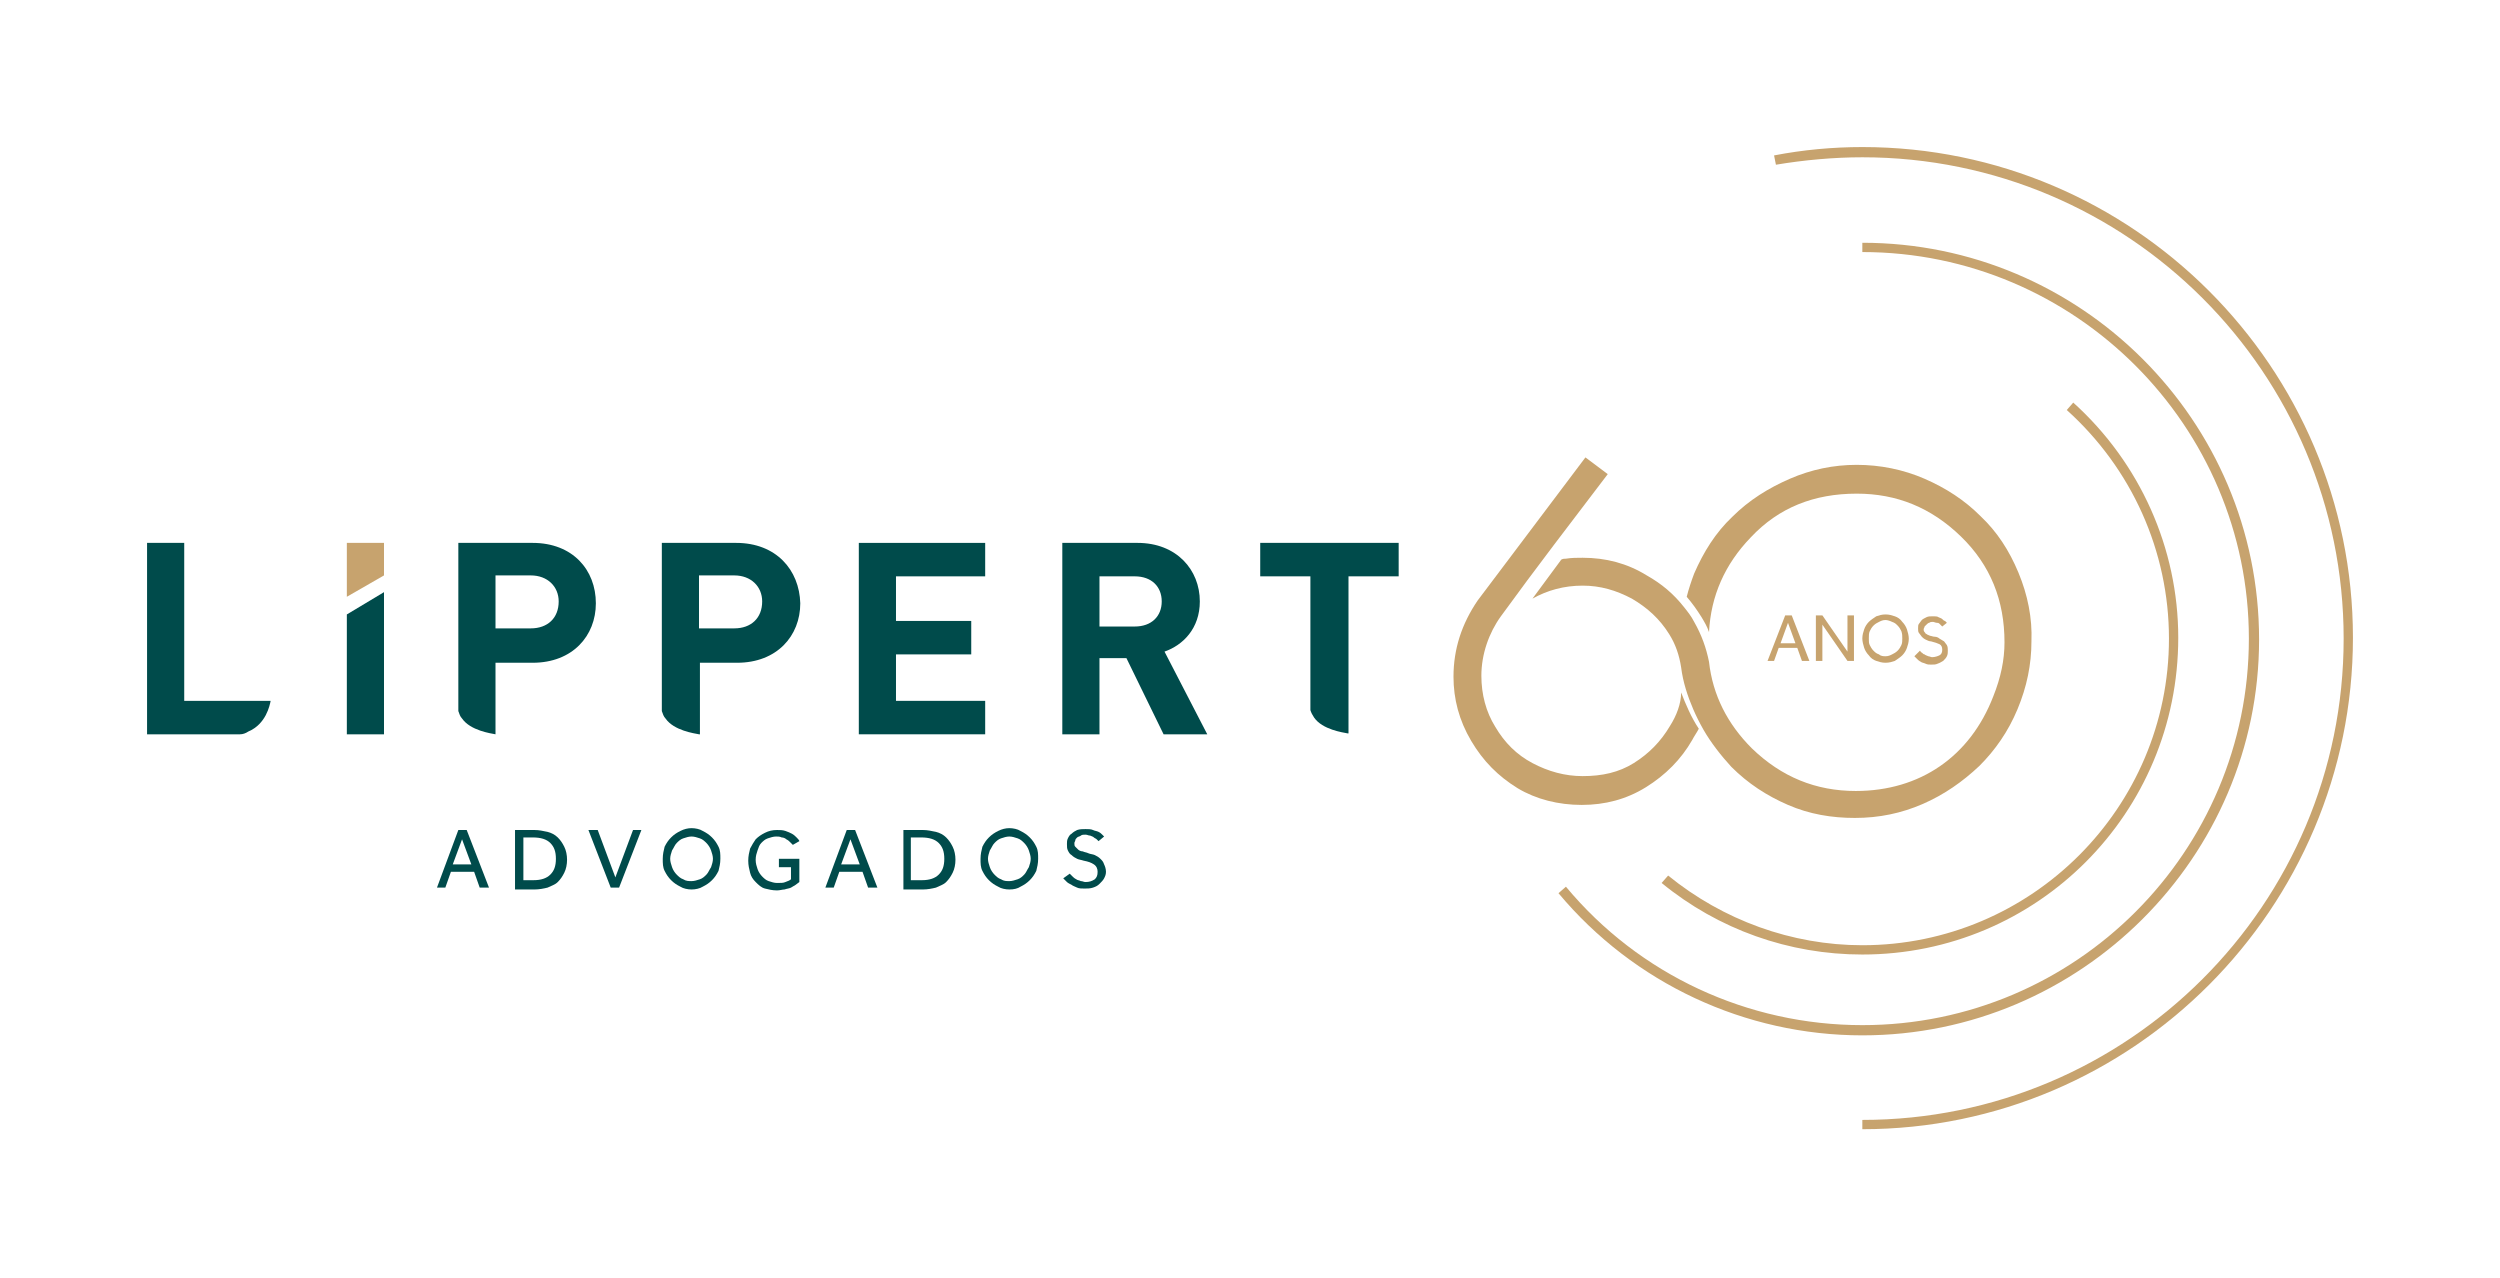 <svg width="272" height="139" viewBox="0 0 272 139" fill="none" xmlns="http://www.w3.org/2000/svg">
<path d="M202.622 122.858V121.847C231.535 121.847 254.989 98.393 254.989 69.479C254.989 40.566 231.535 17.112 202.622 17.112C199.488 17.112 196.253 17.415 193.22 17.921L193.018 16.91C196.152 16.303 199.387 16 202.622 16C232.04 16 256 39.96 256 69.378C256 98.797 232.04 122.858 202.622 122.858Z" fill="#C7A36E"/>
<path d="M202.622 112.647C189.884 112.647 177.752 106.986 169.564 97.18L170.372 96.472C178.359 106.076 190.187 111.535 202.622 111.535C225.874 111.535 244.677 92.63 244.677 69.479C244.677 46.329 225.773 27.424 202.622 27.424V26.413C226.379 26.413 245.789 45.722 245.789 69.581C245.789 93.237 226.379 112.647 202.622 112.647Z" fill="#C7A36E"/>
<path d="M202.622 103.852C194.635 103.852 186.952 101.122 180.785 96.067L181.493 95.259C187.457 100.111 194.939 102.841 202.622 102.841C221.021 102.841 235.983 87.879 235.983 69.479C235.983 59.976 231.939 50.979 224.863 44.61L225.57 43.801C232.849 50.372 236.994 59.673 236.994 69.378C236.994 88.485 221.628 103.852 202.622 103.852Z" fill="#C7A36E"/>
<path fill-rule="evenodd" clip-rule="evenodd" d="M181.695 78.982C180.684 80.701 179.37 82.015 177.752 83.026C176.135 84.037 174.315 84.441 172.192 84.441C170.271 84.441 168.452 83.936 166.733 83.026C165.014 82.116 163.7 80.802 162.689 79.083C161.678 77.466 161.173 75.545 161.173 73.523C161.173 71.198 161.981 68.873 163.296 67.053C167.036 61.897 171.08 56.64 174.922 51.586L172.495 49.766L160.768 65.335C159.05 67.862 158.14 70.591 158.14 73.624C158.14 76.05 158.746 78.376 160.061 80.6C161.375 82.824 162.992 84.441 165.115 85.756C167.137 86.969 169.564 87.575 172.091 87.575C174.618 87.575 176.944 86.969 179.067 85.655C181.19 84.34 182.908 82.622 184.121 80.499C184.324 80.094 184.627 79.69 184.829 79.286C184.02 78.072 183.414 76.657 182.908 75.343C182.908 76.556 182.403 77.87 181.695 78.982Z" fill="#C7A36E"/>
<path fill-rule="evenodd" clip-rule="evenodd" d="M219.606 62.302C218.595 59.875 217.281 57.853 215.461 56.135C213.742 54.416 211.72 53.102 209.395 52.091C207.07 51.08 204.543 50.575 202.015 50.575C199.488 50.575 197.062 51.08 194.736 52.091C192.411 53.102 190.288 54.416 188.468 56.236C186.649 57.955 185.334 60.078 184.324 62.403C184.02 63.212 183.717 64.121 183.515 64.93C184.121 65.638 184.627 66.345 185.132 67.154C185.436 67.66 185.739 68.165 185.941 68.772C186.143 64.829 187.66 61.392 190.49 58.46C193.523 55.225 197.365 53.709 202.015 53.709C206.362 53.709 210.103 55.225 213.338 58.359C216.573 61.493 218.089 65.335 218.089 69.884C218.089 71.805 217.685 73.725 216.876 75.747C214.349 82.318 208.89 86.059 201.914 86.059C197.567 86.059 193.826 84.543 190.591 81.409C187.963 78.78 186.345 75.646 185.941 72.007C185.638 70.49 185.132 69.075 184.324 67.66C184.02 67.053 183.616 66.548 183.211 66.042C182.099 64.627 180.785 63.515 179.168 62.605C177.045 61.291 174.719 60.684 172.192 60.684C171.586 60.684 170.979 60.684 170.372 60.785C170.17 60.785 170.069 60.785 169.867 60.886L166.733 65.132C168.35 64.222 170.17 63.717 172.192 63.717C174.113 63.717 175.832 64.222 177.55 65.132C179.269 66.143 180.583 67.356 181.594 68.974C182.302 70.086 182.706 71.299 182.908 72.613C183.11 74.231 183.616 75.747 184.222 77.163C184.526 77.87 184.93 78.679 185.334 79.387C186.143 80.802 187.255 82.217 188.367 83.43C190.187 85.25 192.209 86.564 194.534 87.575C196.859 88.586 199.286 88.991 201.813 88.991C204.441 88.991 206.868 88.485 209.193 87.474C211.518 86.463 213.54 85.048 215.36 83.329C217.078 81.611 218.494 79.589 219.505 77.163C220.516 74.736 221.021 72.31 221.021 69.783C221.122 67.255 220.617 64.728 219.606 62.302Z" fill="#C7A36E"/>
<path d="M194.231 66.952H194.939L196.859 71.906H196.051L195.545 70.49H193.523L193.018 71.906H192.31L194.231 66.952ZM195.343 69.985L194.534 67.761L193.725 69.985H195.343Z" fill="#C7A36E"/>
<path d="M197.567 66.952H198.275L201.004 70.895V66.952H201.712V71.906H201.004L198.275 67.963V71.906H197.567V66.952Z" fill="#C7A36E"/>
<path d="M205.149 72.108C204.745 72.108 204.441 72.007 204.138 71.906C203.835 71.805 203.532 71.602 203.329 71.299C203.127 71.097 202.925 70.794 202.824 70.49C202.723 70.187 202.622 69.783 202.622 69.479C202.622 69.075 202.723 68.772 202.824 68.468C202.925 68.165 203.127 67.862 203.329 67.66C203.532 67.457 203.835 67.255 204.138 67.053C204.441 66.952 204.745 66.851 205.149 66.851C205.554 66.851 205.857 66.952 206.16 67.053C206.463 67.154 206.767 67.356 206.969 67.66C207.171 67.862 207.373 68.165 207.474 68.468C207.575 68.772 207.677 69.176 207.677 69.479C207.677 69.884 207.575 70.187 207.474 70.49C207.373 70.794 207.171 71.097 206.969 71.299C206.767 71.501 206.463 71.703 206.16 71.906C205.857 72.007 205.554 72.108 205.149 72.108ZM205.149 71.4C205.452 71.4 205.655 71.299 205.857 71.198C206.059 71.097 206.261 70.996 206.463 70.794C206.666 70.591 206.767 70.389 206.868 70.187C206.969 69.985 206.969 69.681 206.969 69.479C206.969 69.176 206.969 68.974 206.868 68.671C206.767 68.468 206.666 68.266 206.463 68.064C206.261 67.862 206.16 67.761 205.857 67.66C205.655 67.558 205.351 67.457 205.149 67.457C204.846 67.457 204.644 67.558 204.441 67.66C204.239 67.761 204.037 67.862 203.835 68.064C203.633 68.266 203.532 68.468 203.43 68.671C203.329 68.873 203.329 69.176 203.329 69.479C203.329 69.783 203.329 69.985 203.43 70.187C203.532 70.389 203.633 70.591 203.835 70.794C204.037 70.996 204.138 71.097 204.441 71.198C204.644 71.4 204.947 71.4 205.149 71.4Z" fill="#C7A36E"/>
<path d="M208.89 70.794C208.991 70.895 208.991 70.996 209.092 70.996C209.193 71.097 209.294 71.198 209.395 71.198C209.496 71.299 209.597 71.299 209.8 71.4C209.901 71.4 210.103 71.501 210.204 71.501C210.507 71.501 210.81 71.4 211.013 71.299C211.215 71.198 211.316 70.996 211.316 70.692C211.316 70.389 211.215 70.187 211.013 70.086C210.81 69.985 210.507 69.884 210.103 69.783C209.901 69.783 209.698 69.681 209.496 69.58C209.294 69.479 209.193 69.378 209.092 69.277C208.991 69.176 208.89 68.974 208.789 68.873C208.687 68.772 208.687 68.57 208.687 68.367C208.687 68.165 208.687 67.963 208.789 67.862C208.89 67.761 208.991 67.558 209.092 67.457C209.193 67.356 209.395 67.255 209.597 67.154C209.8 67.053 210.002 67.053 210.305 67.053C210.507 67.053 210.81 67.053 210.912 67.154C211.114 67.255 211.215 67.255 211.316 67.356C211.417 67.457 211.518 67.558 211.619 67.558C211.72 67.66 211.72 67.66 211.821 67.761L211.316 68.165L211.215 68.064C211.114 67.963 211.114 67.963 211.013 67.862C210.912 67.761 210.81 67.761 210.709 67.761C210.608 67.761 210.406 67.66 210.305 67.66C210.204 67.66 210.002 67.66 209.901 67.761C209.8 67.761 209.698 67.862 209.597 67.963C209.496 68.064 209.496 68.064 209.395 68.165C209.395 68.266 209.294 68.367 209.294 68.468C209.294 68.57 209.294 68.671 209.395 68.772C209.496 68.873 209.496 68.974 209.597 68.974C209.698 69.075 209.8 69.075 210.002 69.176C210.103 69.176 210.305 69.277 210.507 69.277C210.709 69.277 210.912 69.378 211.013 69.479C211.215 69.58 211.316 69.681 211.518 69.783C211.619 69.884 211.72 70.086 211.821 70.187C211.923 70.389 211.923 70.591 211.923 70.794C211.923 70.996 211.923 71.198 211.821 71.4C211.72 71.602 211.619 71.703 211.417 71.906C211.215 72.007 211.114 72.108 210.81 72.209C210.608 72.31 210.406 72.31 210.103 72.31C209.901 72.31 209.698 72.31 209.496 72.209C209.294 72.108 209.092 72.108 208.991 72.007C208.789 71.906 208.687 71.805 208.586 71.703C208.485 71.602 208.384 71.501 208.283 71.4L208.89 70.794Z" fill="#C7A36E"/>
<path d="M41.779 62.605V59.067H37.736V64.93L41.779 62.605Z" fill="#C7A36E"/>
<path d="M93.439 79.892V59.067H107.188V62.706H97.483V67.559H105.671V71.198H97.483V76.253H107.188V79.892H93.439Z" fill="#004B4B"/>
<path d="M126.598 79.892L122.554 71.602H119.623V79.892H115.579V59.067H123.767C128.013 59.067 130.541 61.998 130.541 65.436C130.541 68.367 128.721 70.187 126.699 70.895L131.35 79.892H126.598ZM123.464 62.706H119.623V68.165H123.464C125.284 68.165 126.396 67.053 126.396 65.436C126.396 63.818 125.284 62.706 123.464 62.706Z" fill="#004B4B"/>
<path d="M37.736 66.851V79.892H41.779V64.425L37.736 66.851Z" fill="#004B4B"/>
<path d="M27.019 79.589C28.94 78.78 29.345 76.758 29.446 76.253H20.044V59.067H16V79.892H26.11C26.413 79.892 26.716 79.791 27.019 79.589Z" fill="#004B4B"/>
<path d="M80.094 59.067H72.007V77.365C72.108 77.668 72.209 77.971 72.411 78.174C73.321 79.488 75.545 79.791 76.051 79.892H76.152V72.108H80.195C84.543 72.108 87.07 69.176 87.07 65.638C86.969 61.998 84.442 59.067 80.094 59.067ZM79.892 68.367H76.051V62.605H79.892C81.712 62.605 82.925 63.818 82.925 65.436C82.925 67.255 81.712 68.367 79.892 68.367Z" fill="#004B4B"/>
<path d="M57.955 59.067H49.867V77.365C49.968 77.668 50.069 77.971 50.271 78.174C51.181 79.488 53.405 79.791 53.911 79.892V72.108H57.955C62.302 72.108 64.829 69.176 64.829 65.638C64.829 61.998 62.302 59.067 57.955 59.067ZM57.752 68.367H53.911V62.605H57.752C59.572 62.605 60.785 63.818 60.785 65.436C60.785 67.255 59.572 68.367 57.752 68.367Z" fill="#004B4B"/>
<path d="M137.112 59.067V62.706H142.571V77.264C142.672 77.567 142.773 77.769 142.976 78.073C143.885 79.387 146.11 79.69 146.615 79.791H146.716V62.706H152.175V59.067H137.112Z" fill="#004B4B"/>
<path d="M49.867 90.305H50.777L53.203 96.573H52.192L51.586 94.854H49.058L48.452 96.573H47.542L49.867 90.305ZM51.282 94.046L50.271 91.316L49.26 94.046H51.282Z" fill="#004B4B"/>
<path d="M56.034 90.305H58.157C58.662 90.305 59.067 90.406 59.572 90.507C59.976 90.608 60.381 90.81 60.684 91.114C60.987 91.417 61.19 91.72 61.392 92.125C61.594 92.529 61.695 93.034 61.695 93.54C61.695 94.046 61.594 94.551 61.392 94.955C61.19 95.36 60.987 95.663 60.684 95.966C60.381 96.27 59.976 96.371 59.572 96.573C59.168 96.674 58.662 96.775 58.157 96.775H56.034V90.305ZM58.056 95.764C58.864 95.764 59.471 95.562 59.875 95.157C60.28 94.753 60.482 94.248 60.482 93.439C60.482 92.63 60.28 92.125 59.875 91.72C59.471 91.316 58.864 91.114 57.955 91.114H56.944V95.764H58.056Z" fill="#004B4B"/>
<path d="M64.02 90.305H65.031L66.952 95.461L68.873 90.305H69.783L67.356 96.573H66.447L64.02 90.305Z" fill="#004B4B"/>
<path d="M75.242 96.775C74.837 96.775 74.332 96.674 74.029 96.472C73.624 96.27 73.321 96.067 73.018 95.764C72.714 95.461 72.512 95.157 72.31 94.753C72.108 94.349 72.108 93.944 72.108 93.439C72.108 92.933 72.209 92.529 72.31 92.125C72.512 91.72 72.714 91.417 73.018 91.114C73.321 90.81 73.624 90.608 74.029 90.406C74.433 90.204 74.837 90.103 75.242 90.103C75.646 90.103 76.152 90.204 76.455 90.406C76.859 90.608 77.163 90.81 77.466 91.114C77.769 91.417 77.971 91.72 78.174 92.125C78.376 92.529 78.376 92.933 78.376 93.439C78.376 93.944 78.275 94.349 78.174 94.753C77.971 95.157 77.769 95.461 77.466 95.764C77.163 96.067 76.859 96.27 76.455 96.472C76.152 96.674 75.646 96.775 75.242 96.775ZM75.242 95.865C75.545 95.865 75.848 95.764 76.152 95.663C76.455 95.562 76.657 95.36 76.859 95.157C77.061 94.955 77.163 94.652 77.365 94.349C77.466 94.046 77.567 93.742 77.567 93.439C77.567 93.136 77.466 92.832 77.365 92.529C77.264 92.226 77.061 91.922 76.859 91.72C76.657 91.518 76.455 91.316 76.152 91.215C75.848 91.114 75.545 91.013 75.242 91.013C74.939 91.013 74.635 91.114 74.332 91.215C74.029 91.316 73.826 91.518 73.624 91.72C73.422 91.922 73.321 92.226 73.119 92.529C73.018 92.832 72.917 93.136 72.917 93.439C72.917 93.742 73.018 94.046 73.119 94.349C73.22 94.652 73.422 94.955 73.624 95.157C73.826 95.36 74.029 95.562 74.332 95.663C74.635 95.865 74.939 95.865 75.242 95.865Z" fill="#004B4B"/>
<path d="M84.745 93.439H86.969V95.966C86.868 96.067 86.666 96.168 86.564 96.27C86.362 96.371 86.261 96.472 86.059 96.573C85.857 96.674 85.655 96.674 85.351 96.775C85.149 96.775 84.846 96.876 84.543 96.876C84.037 96.876 83.633 96.775 83.228 96.674C82.824 96.573 82.521 96.27 82.217 95.966C81.914 95.663 81.712 95.36 81.611 94.955C81.51 94.551 81.409 94.147 81.409 93.641C81.409 93.136 81.51 92.731 81.611 92.327C81.813 91.922 82.015 91.619 82.217 91.316C82.521 91.013 82.824 90.81 83.228 90.608C83.633 90.406 84.037 90.305 84.543 90.305C84.846 90.305 85.149 90.305 85.452 90.406C85.756 90.507 85.958 90.608 86.16 90.709C86.362 90.811 86.564 91.013 86.666 91.114C86.767 91.215 86.969 91.417 86.969 91.518L86.261 91.922C86.16 91.821 86.059 91.72 85.958 91.619C85.857 91.518 85.756 91.417 85.553 91.316C85.452 91.215 85.25 91.114 85.048 91.114C84.846 91.013 84.644 91.013 84.442 91.013C84.138 91.013 83.835 91.114 83.532 91.215C83.228 91.316 83.026 91.518 82.824 91.72C82.622 91.922 82.521 92.226 82.42 92.529C82.319 92.832 82.217 93.136 82.217 93.54C82.217 93.944 82.319 94.248 82.42 94.551C82.521 94.854 82.723 95.157 82.925 95.36C83.127 95.562 83.329 95.764 83.633 95.865C83.936 95.966 84.239 96.067 84.543 96.067C84.947 96.067 85.25 96.067 85.452 95.966C85.756 95.865 85.958 95.764 86.059 95.663V94.349H84.745V93.439Z" fill="#004B4B"/>
<path d="M92.125 90.305H93.035L95.461 96.573H94.45L93.843 94.854H91.316L90.709 96.573H89.799L92.125 90.305ZM93.54 94.046L92.529 91.316L91.518 94.046H93.54Z" fill="#004B4B"/>
<path d="M98.291 90.305H100.415C100.92 90.305 101.324 90.406 101.83 90.507C102.234 90.608 102.639 90.81 102.942 91.114C103.245 91.417 103.447 91.72 103.65 92.125C103.852 92.529 103.953 93.034 103.953 93.54C103.953 94.046 103.852 94.551 103.65 94.955C103.447 95.36 103.245 95.663 102.942 95.966C102.639 96.27 102.234 96.371 101.83 96.573C101.425 96.674 100.92 96.775 100.415 96.775H98.291V90.305ZM100.313 95.764C101.122 95.764 101.729 95.562 102.133 95.157C102.537 94.753 102.74 94.248 102.74 93.439C102.74 92.63 102.537 92.125 102.133 91.72C101.729 91.316 101.122 91.114 100.212 91.114H99.1V95.764H100.313Z" fill="#004B4B"/>
<path d="M109.816 96.775C109.412 96.775 108.906 96.674 108.603 96.472C108.199 96.27 107.896 96.067 107.592 95.764C107.289 95.461 107.087 95.157 106.885 94.753C106.682 94.349 106.682 93.944 106.682 93.439C106.682 92.933 106.784 92.529 106.885 92.125C107.087 91.72 107.289 91.417 107.592 91.114C107.896 90.81 108.199 90.608 108.603 90.406C109.008 90.204 109.412 90.103 109.816 90.103C110.221 90.103 110.726 90.204 111.03 90.406C111.434 90.608 111.737 90.81 112.04 91.114C112.344 91.417 112.546 91.72 112.748 92.125C112.95 92.529 112.95 92.933 112.95 93.439C112.95 93.944 112.849 94.349 112.748 94.753C112.546 95.157 112.344 95.461 112.04 95.764C111.737 96.067 111.434 96.27 111.03 96.472C110.726 96.674 110.322 96.775 109.816 96.775ZM109.816 95.865C110.12 95.865 110.423 95.764 110.726 95.663C111.029 95.562 111.232 95.36 111.434 95.157C111.636 94.955 111.737 94.652 111.939 94.349C112.04 94.046 112.142 93.742 112.142 93.439C112.142 93.136 112.04 92.832 111.939 92.529C111.838 92.226 111.636 91.922 111.434 91.72C111.232 91.518 111.029 91.316 110.726 91.215C110.423 91.114 110.12 91.013 109.816 91.013C109.513 91.013 109.21 91.114 108.907 91.215C108.603 91.316 108.401 91.518 108.199 91.72C107.997 91.922 107.896 92.226 107.693 92.529C107.592 92.832 107.491 93.136 107.491 93.439C107.491 93.742 107.592 94.046 107.693 94.349C107.794 94.652 107.997 94.955 108.199 95.157C108.401 95.36 108.603 95.562 108.907 95.663C109.21 95.865 109.513 95.865 109.816 95.865Z" fill="#004B4B"/>
<path d="M116.388 95.056C116.489 95.157 116.59 95.259 116.691 95.36C116.792 95.461 116.893 95.562 117.095 95.663C117.196 95.764 117.398 95.764 117.601 95.865C117.803 95.865 117.904 95.966 118.106 95.966C118.511 95.966 118.814 95.865 119.117 95.663C119.319 95.461 119.42 95.259 119.42 94.854C119.42 94.551 119.319 94.248 119.016 94.046C118.713 93.843 118.409 93.742 117.904 93.641C117.601 93.54 117.398 93.54 117.196 93.439C116.994 93.338 116.792 93.237 116.59 93.034C116.388 92.933 116.286 92.731 116.185 92.529C116.084 92.327 116.084 92.125 116.084 91.821C116.084 91.619 116.084 91.417 116.185 91.215C116.286 91.013 116.388 90.811 116.59 90.709C116.792 90.507 116.994 90.406 117.196 90.305C117.5 90.204 117.803 90.204 118.106 90.204C118.409 90.204 118.713 90.204 118.915 90.305C119.117 90.406 119.319 90.406 119.521 90.507C119.724 90.608 119.825 90.709 119.926 90.811C120.027 90.912 120.128 91.013 120.128 91.013L119.521 91.518C119.521 91.518 119.42 91.417 119.319 91.316C119.218 91.215 119.117 91.215 119.016 91.114C118.915 91.013 118.814 91.013 118.612 90.912C118.409 90.912 118.308 90.811 118.106 90.811C117.904 90.811 117.702 90.811 117.601 90.912C117.5 91.013 117.297 91.013 117.196 91.114C117.095 91.215 116.994 91.316 116.994 91.417C116.994 91.518 116.893 91.619 116.893 91.72C116.893 91.922 116.893 92.024 116.994 92.125C117.095 92.226 117.196 92.327 117.297 92.428C117.398 92.529 117.601 92.63 117.803 92.63C118.005 92.731 118.207 92.731 118.409 92.832C118.612 92.933 118.915 92.933 119.117 93.034C119.319 93.136 119.521 93.237 119.724 93.439C119.926 93.641 120.027 93.742 120.128 94.046C120.229 94.248 120.33 94.551 120.33 94.854C120.33 95.158 120.229 95.36 120.128 95.562C120.027 95.764 119.825 95.966 119.623 96.168C119.42 96.371 119.218 96.472 118.915 96.573C118.612 96.674 118.308 96.674 118.005 96.674C117.702 96.674 117.398 96.674 117.196 96.573C116.994 96.472 116.691 96.371 116.59 96.27C116.388 96.168 116.185 96.067 116.084 95.966C115.983 95.865 115.781 95.663 115.68 95.562L116.388 95.056Z" fill="#004B4B"/>
</svg>
